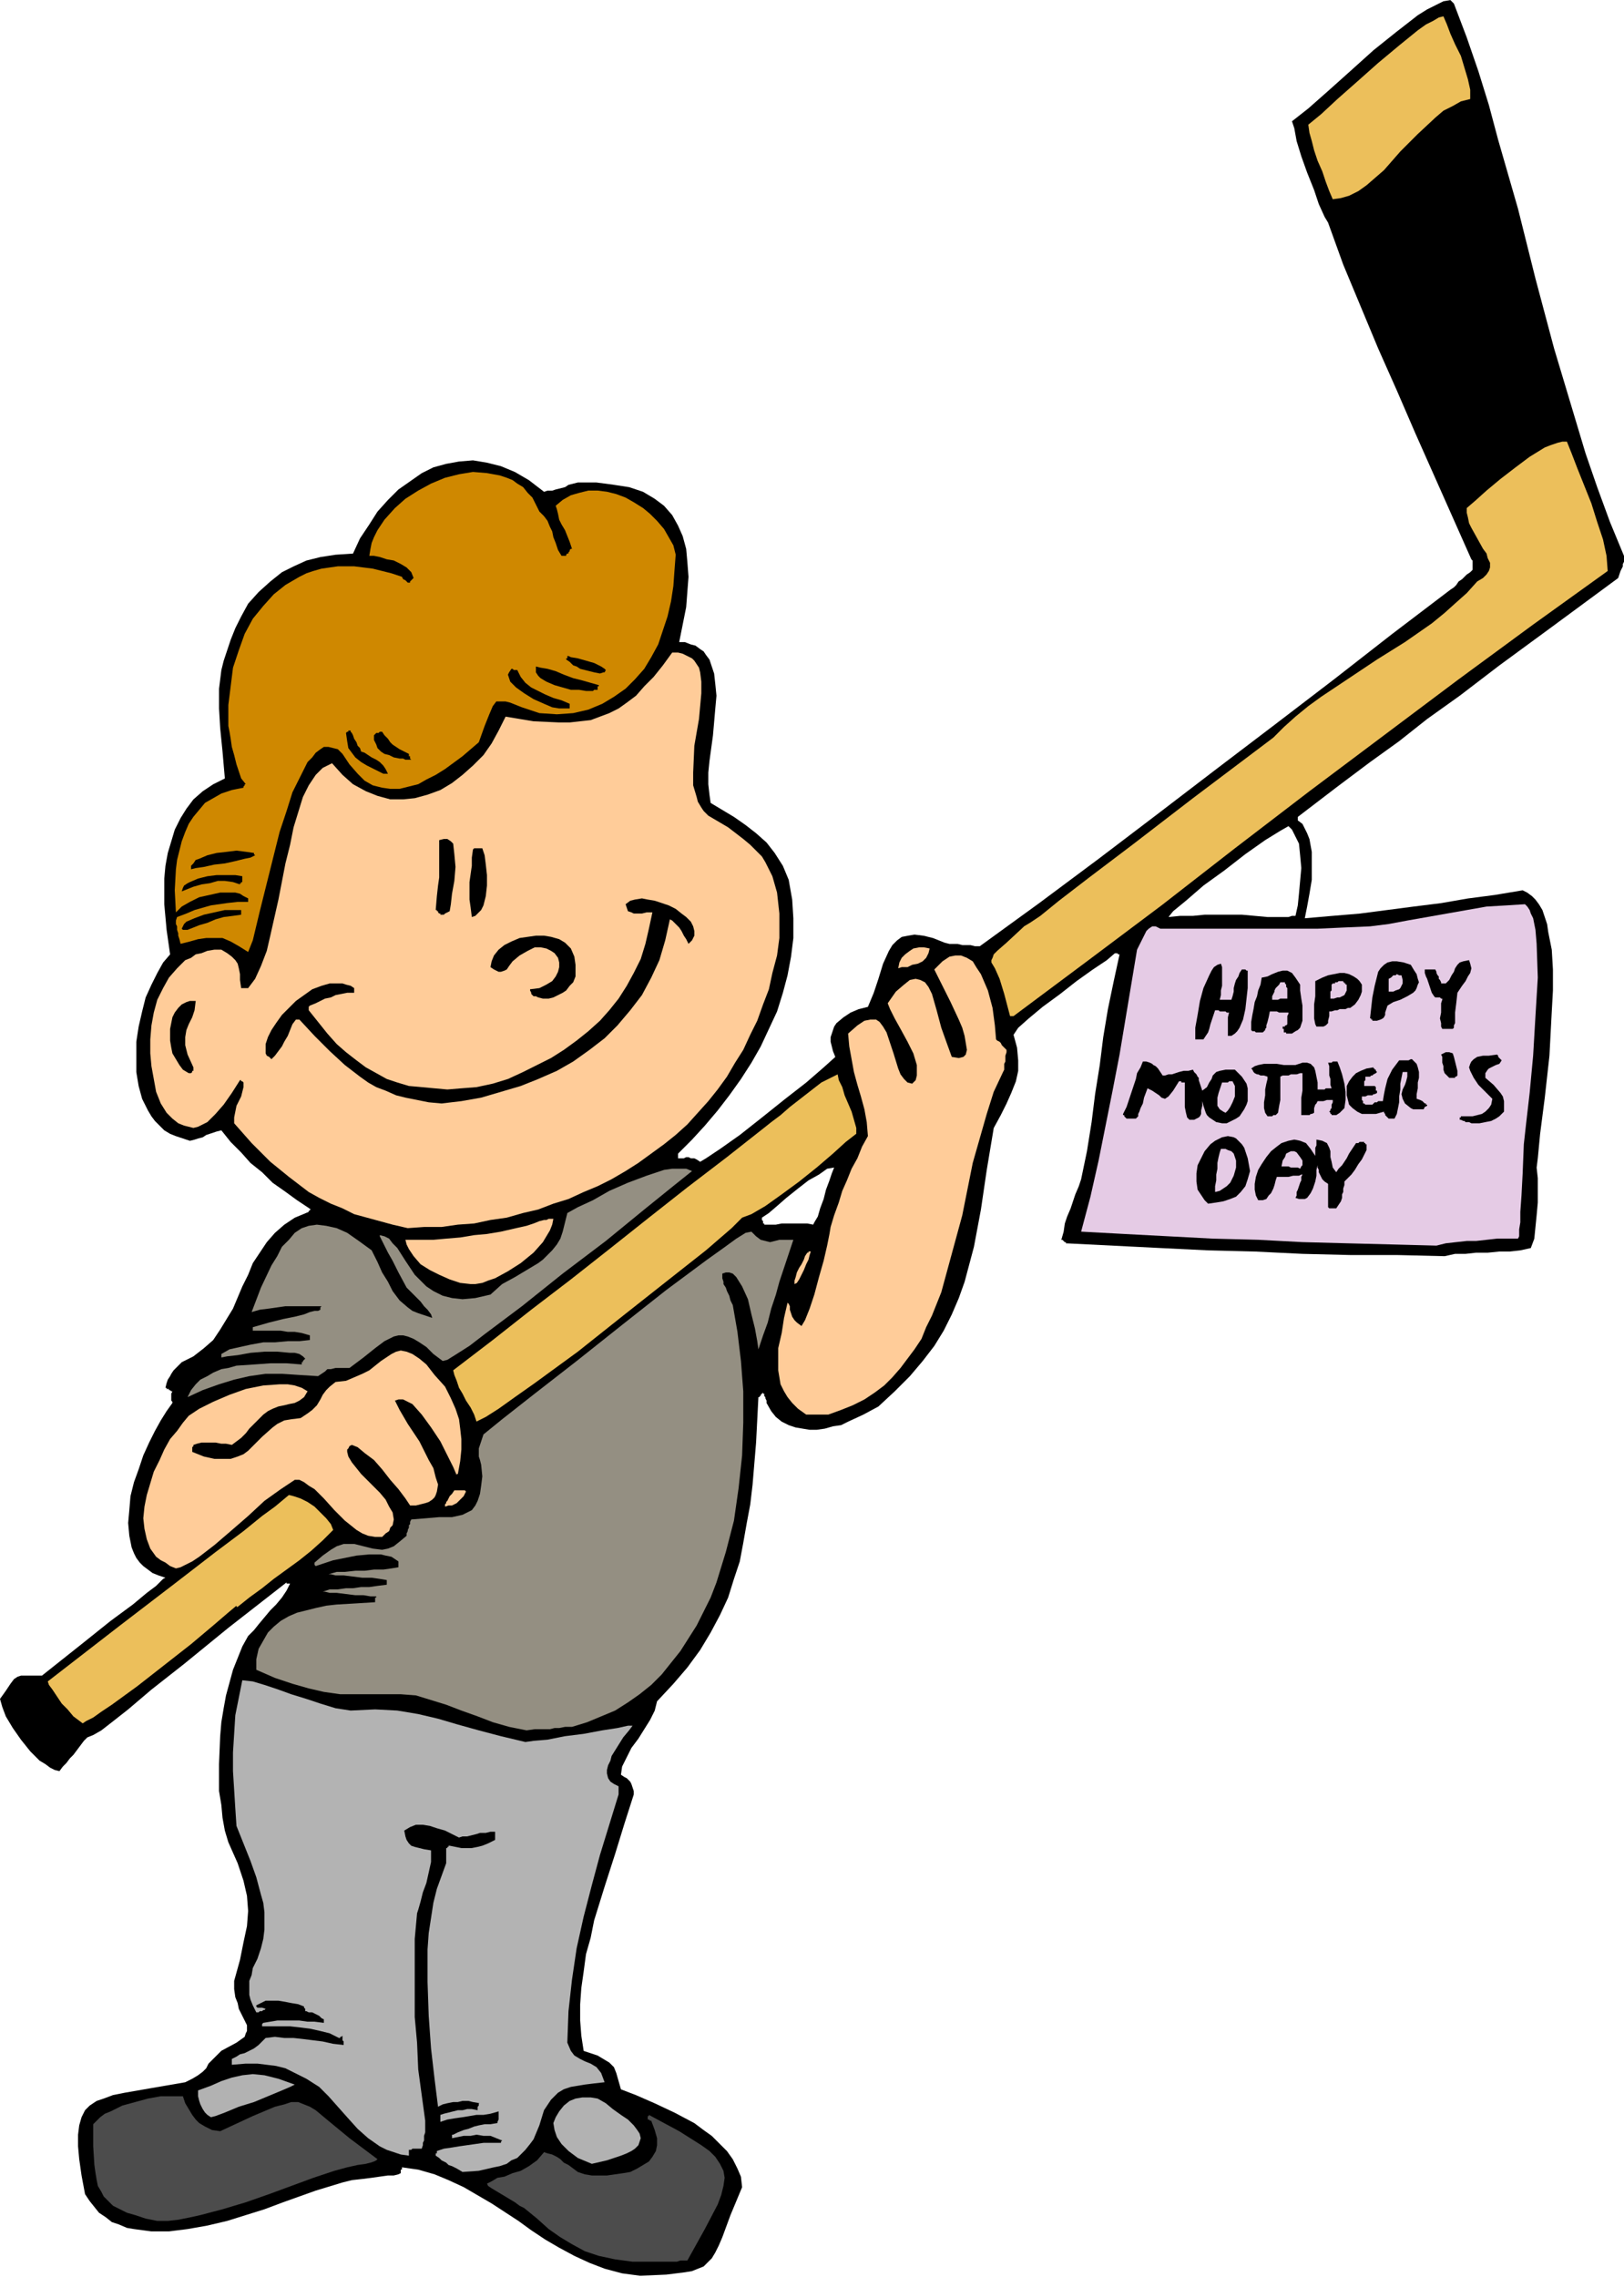 <svg xmlns="http://www.w3.org/2000/svg" fill-rule="evenodd" height="6.51in" preserveAspectRatio="none" stroke-linecap="round" viewBox="0 0 1394 1954" width="445.92"><style>.brush1{fill:#000}.pen1{stroke:none}.brush5{fill:#948f82}.brush6{fill:#ecbf5b}.brush7{fill:#fc9}.brush8{fill:#e5cbe5}</style><path class="pen1 brush1" d="m549 1953-15-2-15-4-13-5-13-6-13-7-12-7-12-8-11-8-23-15-24-14-13-6-12-5-14-4-14-2v2h-1v3l-2 1-4 1h-5l-7 1-7 1-8 1-9 1-8 2-23 7-28 10-16 6-16 5-16 5-17 4-17 3-16 2h-15l-15-2-6-1-7-3-6-2-5-4-6-4-4-5-4-5-4-6-3-16-2-14-1-11v-10l1-8 2-7 3-6 4-4 6-4 6-2 8-3 10-2 23-4 29-5 6-3 5-3 4-3 3-3 2-4 3-3 4-4 4-4 13-7 7-5 1-3 1-2v-5l-3-6-4-8-1-5-2-5-1-7v-7l5-18 3-15 3-14 1-13-1-13-3-13-5-15-8-18-3-10-2-11-1-11-2-12v-23l1-24 1-12 2-12 2-11 3-11 3-11 4-10 4-10 5-9 5-5 4-5 5-6 5-6 5-5 5-6 4-6 3-6h-3v-1l-50 39-38 31-28 22-20 17-14 11-9 7-7 4-5 2-3 3-3 4-3 4-3 4-3 3-3 4-3 3-3 4-4-1-4-2-4-3-5-3-8-8-8-10-7-10-6-10-3-8-2-7 5-7 4-6 3-4 3-2 3-1h18l34-27 25-20 19-14 12-10 8-6 4-4 2-2 2-1-6-2-5-2-4-3-4-3-3-3-3-4-2-4-2-5-2-10-1-11 1-11 1-12 3-12 4-11 4-12 5-11 5-10 5-9 5-8 5-7v-1l-1-1v-6l1-2h-1l-1-1h-1v-1h-2v-1h-1l1-4 1-3 2-3 1-2 2-3 2-2 2-2 3-3 10-5 9-7 8-7 6-9 11-18 8-19 5-10 4-10 6-9 6-9 7-8 8-7 9-6 12-5v-1h1v-1h1l-12-8-11-8-10-7-9-9-10-8-8-9-9-9-8-10-4 1-3 1-3 1-3 1-3 2-4 1-3 1-4 1-6-2-6-2-5-2-5-3-4-4-4-4-3-4-3-5-5-10-3-11-2-12v-26l2-13 3-13 3-12 5-11 5-10 5-9 6-7-3-21-2-22v-22l1-11 2-11 3-10 3-10 5-10 5-8 6-8 8-7 9-6 10-5-2-23-2-20-1-17v-17l1-8 1-8 2-8 3-9 3-9 4-10 5-10 6-11 9-10 10-9 10-8 10-5 11-5 12-3 13-2 15-1 6-13 8-12 7-11 9-10 9-9 10-7 10-7 10-5 11-3 11-2 12-1 12 2 12 3 12 5 12 7 13 10 3-1h4l3-1 4-1 4-1 3-2 4-1 4-1h16l15 2 13 2 12 4 10 6 8 6 7 8 5 9 4 9 3 11 1 11 1 13-1 13-1 13-3 15-3 15h5l5 2 4 1 4 3 3 2 2 3 3 4 1 3 3 9 1 9 1 10-1 11-2 23-3 22-1 10v10l1 9 1 7 10 6 10 6 10 7 9 7 9 8 7 9 7 11 5 12 3 17 1 16v17l-2 16-3 16-4 15-5 16-7 15-7 15-8 14-9 14-10 14-10 13-11 13-11 12-12 12v4h5l2-1h2l2 1h3l2 1 3 2 5-3 12-8 17-12 19-15 20-16 18-14 15-13 10-9-2-5-1-4-1-4v-4l1-3 1-3 1-3 2-3 6-5 6-4 7-3 8-2 5-12 4-12 4-13 5-11 3-5 4-4 4-3 5-1 6-1 8 1 8 2 10 4 4 1h7l4 1h7l4 1h4l51-37 51-38 50-38 51-39 50-38 51-39 50-39 50-38 3-2 2-2 2-3 3-2 2-2 2-2 3-2 2-2v-8l-1-1-16-36-16-36-16-36-16-37-16-36-15-36-15-36-13-36-3-5-5-11-4-12-6-15-5-14-4-13-2-11-2-6 14-11 17-15 19-17 20-18 20-16 18-14 8-5 8-4 6-3 6-1 1 1 1 1 1 1 11 29 10 29 9 29 8 30 17 59 15 60 16 60 18 60 9 30 10 29 11 30 12 29v5l-1 2v2l-1 2-1 2-1 3-1 3-57 42-45 33-34 26-28 20-24 19-25 18-28 21-34 26v3l4 3 2 4 2 4 2 5 2 11v24l-2 12-2 11-2 10 23-2 24-2 23-3 23-3 24-3 23-4 23-3 24-4 4 2 4 3 3 3 3 4 3 5 2 6 2 6 1 7 3 15 1 17v18l-1 18-2 38-4 36-4 31-2 21-1 8 1 9v21l-1 11-1 10-1 10-3 8-9 2-9 1h-9l-10 1h-10l-9 1h-9l-9 2-41-1h-40l-41-1-41-2-40-1-41-2-40-2-40-2h-1v-1h-1l-1-1-1-1h-1l2-7 1-7 2-6 3-7 2-6 2-6 3-7 2-6 5-24 4-25 3-24 4-25 3-24 4-24 5-24 5-23h-1l-1-1h-2l-7 6-12 8-14 10-14 11-15 11-12 10-9 8-4 6 3 11 1 11v9l-2 9-4 10-4 9-5 10-6 11-6 36-5 34-3 16-3 16-4 15-4 15-5 14-6 14-7 14-8 13-10 13-11 13-13 13-14 13-13 7-13 6-6 3-7 1-7 2-7 1h-6l-6-1-6-1-6-2-6-3-5-4-4-5-4-7v-2l-1-2v-1l-1-1v-2h-1v-1l-1 1-1 1v1h-1v1h-1l-2 39-3 36-2 17-3 16-3 17-3 16-5 15-5 16-7 15-8 15-9 15-11 15-12 14-14 15-2 8-4 8-5 8-5 8-6 8-4 8-4 8-1 7 3 2 2 1 2 2 1 1 1 2 1 3 1 3v3l-8 25-8 26-9 28-9 29-3 15-4 14-2 15-2 14-1 14v14l1 13 2 13 6 2 6 2 5 3 5 3 4 4 2 5 2 7 2 7 13 5 16 7 17 8 17 9 8 6 7 5 7 7 6 6 5 7 4 8 3 7 1 9-10 24-7 19-3 7-3 6-3 5-4 4-3 3-5 2-5 2-6 1-16 2-23 1zm108-902h-1v-1h-1v-2l-1-1v-2l6-4 7-6 8-7 10-8 9-7 9-5 7-5 6-1-2 5-2 6-3 8-2 8-3 8-2 7-3 5-1 2-5-1h-22l-5 1h-9zm431-264-11-1-11-1h-32l-10 1h-11l-10 1 4-5 11-9 15-13 18-13 18-14 17-12 13-8 7-4 3 3 2 4 2 4 2 4 1 10 1 11-1 11-1 11-1 10-2 9h-3l-3 1h-18z"/><path class="pen1" d="m543 1941-15-2-14-3-12-4-11-6-10-6-10-7-10-9-11-9-4-2-4-3-5-3-5-3-5-3-5-3-3-2-1-2 4-2 5-3 6-1 7-3 7-2 7-4 7-5 6-7 3 1 4 1 4 2 3 2 3 3 4 2 4 3 4 3 6 2 6 1h13l7-1 7-1 6-1 6-3 5-3 5-3 3-4 3-5 1-5v-6l-2-7-3-8h-1l-1-1h-1v-3h1v-1l26 14 19 12 7 5 5 5 4 6 3 6 1 6-1 7-2 8-3 8-11 21-15 27h-6l-3 1h-38zm-408-35-10-2-9-3-7-2-6-3-6-3-4-4-4-4-2-4-3-5-1-5-1-6-1-7-1-16v-19l3-3 3-3 4-3 5-2 10-5 11-3 11-3 11-2h19l2 6 3 5 3 5 3 4 3 3 5 3 6 3 7 1 28-13 19-8 8-2 6-2h6l5 2 5 2 5 3 6 5 6 5 17 14 24 18-1 1-2 1-3 1-4 1-7 1-9 2-11 3-18 6-19 7-19 7-20 7-20 6-19 5-9 2-10 2-9 1h-9z" style="fill:#4c4c4c"/><path class="pen1" style="fill:#b3b3b3" d="m397 1864-5-3-4-2-3-1-2-2-2-1-2-1-2-2-3-2v-2h1v-2l6-2 7-1 6-1 7-1 7-1 7-1h15v-1l1-1-5-2-5-2h-6l-6-1-5 1h-6l-5 1-5 1v-3h1l4-2 5-2 4-1 5-2 4-1 5-1h5l6-1v-1l1-2v-7l-7 2-6 1h-6l-6 1-6 1-7 1-6 1-6 2v-6l3-1 4-1 4-1 4-1h4l4-1h4l5 1v-3l1-1v-2h1l-6-1-4-1h-5l-4 1h-4l-5 1-4 1-4 2-3-24-3-26-2-28-1-29v-28l1-14 2-13 2-13 3-12 4-11 4-11v-13h1v-1h1v-1h1l5 1 5 1h9l5-1 4-1 5-2 6-3v-7h-4l-4 1h-5l-3 1-4 1-4 1h-4l-3 1-6-3-6-3-7-2-6-2-6-1h-6l-5 2-5 3 1 5 1 3 2 3 2 2 3 1 4 1 4 1 6 1v10l-2 9-2 9-3 8-2 8-2 7-1 3-2 22v67l2 22 1 23 3 22 3 22v10l-1 3v4l-1 2v2l-1 3h-8l-1 1h-2v5l-7-1-6-2-6-2-6-3-10-7-9-8-9-10-8-9-8-9-8-8-11-7-10-5-8-4-8-2-8-1-8-1h-10l-12 1v-5l4-2 3-2 4-1 4-2 4-2 4-3 3-3 3-3 8-1 8 1h8l9 1 8 1 8 1 9 2 9 1v-3l-1-1v-4l-1 1h-1v1h-1l-8-4-8-2-9-2-8-1-9-1h-24v-2l1-1 6-1 6-1h19l7 1h6l8 1v-3l-2-1-2-2-2-1-2-1-2-1h-3l-2-1h-1v-2l-1-1v-1l-5-2-6-1-5-1-6-1h-11l-4 2-4 2v1l1 1h4l3 1-1 1h-1l-1 1h-2l-1 1h-2l-3-6-2-5-1-4v-12l2-5 1-6 4-8 3-9 2-8 1-8v-15l-1-8-2-7-4-15-5-14-6-15-6-15-1-15-1-16-1-16v-16l1-16 1-16 3-15 3-15 9 1 10 3 12 4 11 4 13 4 12 4 13 4 13 2 21-1 19 1 18 3 17 4 17 5 18 5 19 5 21 5 7-1 12-1 15-3 16-2 16-3 13-2 9-2h4l-3 4-5 6-5 8-5 8-1 4-2 4-1 4v3l1 4 2 3 3 2 4 2v7l-8 26-8 26-7 26-7 27-6 27-4 27-3 27-1 27 3 7 3 4 5 3 4 2 5 2 5 3 4 5 3 8-9 1-8 1-6 1-6 1-6 2-5 3-6 6-6 9-4 13-5 12-3 4-4 5-3 3-4 4-5 2-4 3-6 2-5 1-13 3-14 1z"/><path class="pen1" d="m508 1857-12-5-8-6-6-6-4-6-2-6-1-6 2-5 3-5 4-5 5-4 5-2 6-1h7l6 1 7 4 6 5 7 5 6 4 5 5 3 4 2 3 1 4-1 3-1 3-3 3-3 2-4 2-5 2-12 4-13 3zm-327-40-3-2-2-2-2-3-2-4-1-3-1-4v-5l11-4 9-4 9-3 9-2 9-1 10 1 12 3 14 5-4 2-7 3-12 5-12 5-13 4-12 5-8 3-4 1z" style="fill:#b2b2b2"/><path class="pen1 brush5" d="m452 1485-15-3-14-4-13-5-14-5-13-5-13-4-13-4-13-1h-52l-14-2-13-3-14-4-15-5-16-7v-9l2-9 4-7 4-7 5-5 6-5 7-4 7-3 8-2 8-2 9-2 9-1 17-1 16-1v-4h1v-1h-5l-6-1h-7l-8-1-8-1h-6l-4-1h-2l6-2h7l7-1h6l7-1h7l7-1 8-1v-4l-6-1-7-1h-8l-8-1-8-1h-7l-4-1h-2l7-2h7l9-1h8l8-1h8l7-1 6-1v-5l-3-2-3-2-5-1-4-1h-10l-11 1-10 2-10 2-9 3-6 2-1-1v-2l7-6 7-5 5-3 6-2h9l4 1 4 1 8 2 8 1 5-1 5-2 5-4 6-5v-2l1-2v-1l1-2v-2l1-1v-2l1-2 12-1 12-1h11l9-2 4-2 4-2 3-4 2-4 2-6 1-7 1-8-1-10-1-4-1-3v-7l1-3 1-3 1-3 1-3 16-13 28-22 36-28 39-31 38-30 35-26 14-10 11-8 8-5 5-1 4 4 4 3 4 1 4 1 4-1 4-1h12l-4 12-4 12-4 12-3 11-4 12-3 12-4 11-4 12-1-7-2-11-3-12-3-13-5-11-5-8-3-3-3-1h-3l-3 1v4l1 3v2l2 3 1 3 2 4 1 4 2 4 4 23 3 25 2 26v27l-1 28-3 28-4 28-7 27-4 13-4 13-5 13-6 12-6 12-7 11-7 11-8 10-8 10-9 9-10 8-10 7-11 7-12 5-12 5-13 4h-6l-5 1h-4l-4 1h-13l-7 1z"/><path class="pen1 brush6" d="m71 1479-4-3-4-3-5-6-5-5-4-6-4-6-3-4-1-3 62-48 47-36 35-27 24-18 16-13 11-8 6-5 6-5 4 1 6 2 6 3 6 4 5 5 5 5 4 5 2 5-9 9-10 9-10 8-11 8-11 8-10 8-11 8-10 8h-1v-1l-6 5-14 12-19 16-23 18-23 18-22 16-9 6-7 5-6 3-3 2z"/><path class="pen1 brush7" d="m151 1346-5-2-4-3-4-2-4-3-5-7-3-8-2-9-1-9 1-10 2-10 3-10 3-10 5-10 4-9 5-9 6-7 5-7 5-6 9-6 12-6 14-6 14-5 15-3 14-1h7l6 1 6 2 5 3-3 5-4 3-4 2-5 1-4 1-5 1-5 2-4 2-4 3-4 4-4 4-4 4-3 4-4 4-4 3-4 3-5-1h-4l-5-1h-12l-4 1-3 1v1l-1 1v4l10 4 9 2h14l6-2 5-2 4-3 4-4 8-8 9-8 4-3 6-3 6-1 8-1 6-4 4-3 4-4 3-5 2-4 3-4 3-3 5-4 9-1 7-3 7-3 6-3 10-8 9-6 4-2 4-1 5 1 5 2 6 4 6 5 7 9 9 10 5 10 4 9 3 9 1 8 1 9v9l-1 10-2 11h-1v1l-3-7-5-10-6-12-8-12-8-11-8-9-4-2-4-2h-4l-3 1 4 8 7 12 10 15 8 16 4 7 2 8 2 6-1 6-1 3-1 2-2 2-3 2-3 1-4 1-4 1h-5l-4-6-6-8-7-8-7-9-7-8-8-6-6-5-5-2-2 1-1 2-1 1v2l1 4 3 5 8 10 11 11 5 5 5 6 3 6 3 5 1 6-1 5-2 2-1 3-3 2-3 3h-6l-6-1-5-2-5-3-10-8-9-9-9-10-8-8-5-3-4-3-4-2h-4l-12 8-14 10-14 13-15 13-14 12-13 10-6 4-6 3-4 2-4 1zm231-53v-2l1-1v-1l1-1 1-2 1-2 2-2 2-3h9l1 1-2 4-2 2-2 2-2 2-2 1-2 1h-3l-3 1z"/><path class="pen1 brush6" d="m409 1220-2-6-3-6-4-6-3-6-3-5-2-6-2-5-1-4 34-26 33-26 34-26 33-26 34-27 33-26 34-26 33-26 5-4 8-6 8-7 9-7 9-7 9-7 8-4 6-3 1 5 3 6 2 7 3 7 3 7 2 7 2 7v5l-9 7-11 10-14 12-15 12-15 11-14 10-12 7-8 3-9 9-22 19-33 26-38 30-39 31-37 27-17 12-14 10-11 7-8 4z"/><path class="pen1 brush7" d="m692 1214-7-5-5-5-4-5-3-5-3-6-1-6-1-6v-19l3-13 2-13 3-13 1 1 1 2v3l1 3 1 3 2 3 2 2 4 3 3-5 4-10 4-12 4-15 4-14 3-13 2-10 1-6 3-10 4-11 3-10 4-9 4-10 5-9 4-10 5-9-1-12-2-11-3-11-3-10-3-11-2-11-2-11-1-11 8-7 6-4 5-1h5l3 2 3 4 3 5 2 6 4 12 4 13 2 5 3 4 3 3 4 1 3-3 1-4v-9l-3-10-5-10-6-11-5-9-4-8-2-5 7-10 7-6 5-4 5-1 4 1 4 2 3 4 3 6 4 14 4 15 5 14 4 11 6 1 4-1 2-2 1-4-1-6-1-6-2-7-3-7-7-15-7-14-5-10-2-4 7-7 6-4 5-1h5l5 2 5 3 3 5 4 6 6 14 4 15 2 15 1 12 1 1 2 1 1 1 1 2 1 1 1 1 1 1 1 1v2l-1 3v5l-1 2v5l-1 2-8 17-6 19-6 21-6 21-9 45-12 44-6 22-8 20-5 10-4 10-6 9-6 8-6 8-7 8-7 7-8 6-9 6-10 5-10 4-11 4h-19z"/><path class="pen1 brush5" d="m161 1199 3-6 4-5 4-4 6-3 5-3 7-3 6-1 7-2 15-1 14-1h14l13 1v-2h1v-1l1-1 1-1-2-2-3-2-4-1h-4l-11-1h-11l-12 1-11 2-9 1-5 1v-3l7-4 9-2 9-2 11-2h10l11-1h10l9-1v-4l-7-2-6-1h-6l-6-1h-24v-3l14-4 12-3 10-2 8-2 5-2 4-1h3l2-1v-2l1-1h-31l-7 1-7 1-8 1-7 2 8-21 9-19 5-8 4-8 6-6 5-6 6-4 6-2 7-1 8 1 9 2 9 4 10 7 11 8 5 10 4 9 5 8 4 8 6 8 7 6 4 3 5 2 6 2 6 2-1-3-3-4-3-3-3-4-4-4-3-3-3-3-2-2-7-13-5-10-4-7-3-6-2-4-1-2-1-2v-1l4 1 4 2 3 4 4 4 7 11 8 12 5 5 5 5 6 4 8 4 8 2 9 1 11-1 13-3 10-9 11-6 10-6 10-6 4-3 4-4 4-4 4-5 3-5 2-6 2-8 2-8 9-5 13-6 14-8 16-7 16-6 15-5 7-1h12l5 2-15 12-26 21-33 27-37 28-35 28-32 24-13 10-11 7-8 5-4 1-8-6-6-6-6-4-5-3-5-2-4-1h-4l-4 1-8 4-8 6-10 8-12 9h-12l-4 1h-3l-2 2-3 2-3 2-16-1-15-1h-14l-14 2-13 3-13 4-14 5-13 6z"/><path class="pen1 brush7" d="m404 1102-9-1-9-3-9-4-8-4-8-5-6-7-2-3-2-3-2-4-1-4h24l11-1 12-1 12-2 11-1 12-2 13-3 9-2 6-2 5-2 4-1h2l2-1h4l-1 5-2 5-3 5-3 5-8 9-11 9-11 7-11 6-6 2-5 2-6 1h-4zm278 0v-3l1-3 1-4 2-4 2-3 2-4 1-3 2-3h1v-1h2l-1 3-1 4-2 4-2 5-2 4-2 4-2 3-2 1z"/><path class="pen1 brush8" d="m1233 1069-38-1-39-1-38-1-38-2-39-1-38-2-38-2-37-2 8-30 7-31 6-30 6-30 6-31 5-30 5-30 5-30 2-4 2-4 2-4 2-4 2-2 3-2h3l4 2h135l22-1 23-1 16-2 16-3 17-3 17-3 17-3 17-3 17-1 16-1 2 2 2 3 1 3 2 4 2 10 1 12 1 29-2 33-2 34-3 32-3 26-2 18-1 25-1 19-1 14v9l-1 6v6l-1 2h-18l-9 1-9 1h-8l-9 1-9 1-8 2z"/><path class="pen1 brush7" d="m350 1054-13-3-11-3-11-3-11-3-10-5-10-4-10-5-9-5-17-13-16-13-16-16-15-17v-5l1-5 1-5 2-4 2-4 1-4 1-4v-4l-1-1h-1v-1h-1l-7 11-7 10-7 8-7 7-4 2-4 2-4 1-4-1-4-1-5-2-5-4-5-5-5-8-4-10-2-11-2-11-1-11v-12l1-12 2-11 3-11 5-10 5-9 7-8 3-3 4-4 5-2 4-3 5-1 5-2 6-1h6l5 3 4 3 3 3 2 3 1 4 1 5v5l1 7h6l6-8 5-11 5-13 3-13 7-31 6-31 4-16 3-15 4-13 4-13 5-10 6-9 3-3 3-3 4-2 4-2 9 10 9 8 11 6 10 4 11 3h11l10-1 11-3 11-4 10-6 9-7 9-8 9-9 7-10 6-11 6-12 24 4 22 1h9l9-1 9-1 8-3 8-3 8-4 7-5 8-6 7-8 8-8 8-10 8-11h5l4 1 4 2 4 2 2 2 2 3 2 3 1 4 1 8v10l-1 11-1 11-4 23-1 23v11l3 10 1 4 3 5 2 3 4 4 17 10 13 10 6 5 5 5 5 5 3 5 3 6 3 6 2 7 2 7 2 18v21l-2 15-4 15-3 14-5 13-5 14-6 12-6 13-7 11-7 12-8 11-8 10-9 10-9 10-10 9-10 8-11 8-11 8-11 7-12 7-12 6-12 5-13 6-13 4-13 5-13 3-14 4-14 2-14 3-14 1-14 2h-15l-14 1z"/><path class="pen1 brush1" d="M1142 1037h-1l-1-1v-20l-3-2-2-2-1-2-1-2-1-2v-2l-1-2v-2l-1 4v5l-1 5-2 6-2 4-3 4-2 1h-5l-3-1 1-2v-3l1-2 1-3 1-3 1-2v-3l1-2h-1l-2 1h-5l-4 1h-10l-1 3-1 4-1 3-2 4-2 2-2 3-3 1h-4l-2-4-1-5v-5l1-6 2-6 3-5 4-6 4-5 5-4 4-3 6-2 5-1 5 1 5 2 4 5 4 6v-7l1-2v-5l5 1 4 2 2 4 1 3v5l1 4 1 5 3 4 2-3 3-3 2-3 2-3 2-4 2-3 2-3 2-3h2l1-1h4v1h1v1h1v5l-2 4-2 4-3 4-3 5-3 4-3 3-3 3v3l-1 3v3l-1 2v3l-1 3-2 3-2 3h-5zm-105-4-3-3-2-3-2-3-2-3-1-7v-7l1-7 3-6 3-6 5-6 4-3 6-3 5-1 5 1 2 1 2 2 3 3 2 3 3 9 2 11-2 7-2 6-4 5-4 4-5 2-6 2-6 1-7 1z"/><path class="pen1 brush8" d="M1043 1023v-5l1-5v-5l1-5v-5l1-5 1-4 1-3h4l2 1 3 1 2 2 1 3 1 3v6l-2 7-3 6-3 3-3 2-3 2-4 1zm73-20-2-1h-6l-2-1h-6l1-5 2-3 1-3 2-1 2-1h3l2 1 3 4 2 3v4l-1 1-1 2z"/><path class="pen1 brush1" d="m1049 964-5-1-3-2-3-2-2-2-1-2-1-3-1-3-1-4v4l-1 4v3l-1 2-1 1-2 1-2 1h-4l-2-2-1-4-1-5v-21h-3v-1h-2l-5 8-4 5-3 2-3-1-2-2-3-2-3-2-4-2-3 8-1 5-2 4-1 3-1 2v2l-1 1-1 1h-8l-1-1-1-1v-1h-1v-1l3-6 2-6 2-6 2-6 2-6 1-5 3-5 2-5h3l3 1 2 1 1 1 2 1 2 2 2 3 2 3h2l3-1h3l3-1 3-1 4-1h4l4-1 1 2 2 2 1 2 1 1v2l1 3 1 3 1 3 4-3 2-4 2-3 1-3 3-3 3-1 5-1h8l3 3 3 3 2 3 2 3 1 4v11l-1 3-2 4-2 3-2 3-3 2-4 2-4 2h-4zm215 0h-1l-2-1h-3l-1-1h-1l-2-1h-1v-2h1v-1h10l4-1 4-1 3-2 3-3 2-3 1-5-6-6-6-6-4-6-3-6-1-3 1-3 1-2 2-2 3-2 5-1h5l7-1 1 1v1l1 1 1 1 1 1-2 3-3 1-2 1-2 1-2 1-1 1-2 3v4l7 6 6 7 2 3 1 4v9l-2 2-2 2-3 2-4 2-5 1-5 1h-6zm-72-4-1-1-1-1-1-1v-1l-1-1v-1l-7 2h-12l-4-2-4-3-3-3-1-4-1-4v-8l2-4 3-4 3-3 4-2 5-2 6-1v1h1v1h1v1l1 1-1 1-2 1-1 1h-1l-1 1h-4v3l-1 1v4h9l1 1v3h1v2l-2 1h-1l-1 1h-4l-2 1h-3v3l1 1v2h1l1 1h6l1-1 1-1h2l1-1h4l1-6 1-5 1-4 1-4 2-4 2-4 3-4 3-4h8l2-1h1l4 4 1 3 1 4v5l-1 4v5l-1 5v4l3 1 2 1 1 1 1 1h1v1h1v1l-2 1-1 2h-9l-2-1-5-4-2-4-1-4 1-4 2-4 1-3 1-4v-4h-4l-1 5-1 5v5l-1 6v5l-1 5-1 5-2 4h-5zm-104-2-2-3-1-4v-5l1-6v-5l1-5 1-4v-2l-3-1h-3l-2-1h-1l-2-1-1-1-1-2-1-1 3-2 3-1 5-1h11l6 1h10l6-2h4l3 1 3 3 1 3 1 5 1 5v6h6l1-1h5l-1-3v-5l-1-3v-8l-1-3h3l1-1h4l2 5 2 6 2 8 1 7v7l-1 7-2 2-2 2-3 2h-4v-1h-1v-1l-1-1 1-1v-1l1-1v-3l1-2v-2h-5l-3 1h-5l-1 2-1 1-1 3v4l-2 1h-1l-1 1h-7v-15l1-6v-15h-2l-3 1h-5l-2 1h-5l-2 1v20l-1 5-1 6-1 1-1 1h-2l-1 1h-4z"/><path class="pen1 brush8" d="m1050 954-3-2-2-3v-7l1-4 1-3 1-3 1-3h5l1-1h3l2 4v9l-2 5-2 4-2 3-2 2-2-1z"/><path class="pen1 brush1" d="m379 947-11-1-10-2-10-2-8-2-9-4-8-3-7-4-7-5-13-10-13-12-13-13-13-14h-3l-3 4-2 5-2 5-3 5-2 4-3 4-3 4-3 3-2-2-2-1-1-2v-8l2-6 3-6 4-6 5-7 6-6 6-6 7-5 7-5 8-3 7-2h11l3 1 4 1 3 2v4h-6l-5 1-5 1-4 2-5 1-4 2-4 2-5 2-1 1v3l8 10 8 10 8 9 8 7 9 7 8 6 9 5 9 5 9 3 10 3 11 1 11 1 11 1 12-1 13-1 14-3 13-4 13-6 12-6 12-6 11-7 11-8 10-8 10-9 8-9 8-10 7-11 6-11 6-12 4-13 3-13 3-14h-5l-4 1h-7l-2-1-3-1-1-3-1-3 4-3 4-1 6-1 5 1 6 1 6 2 6 2 6 3 5 4 4 3 4 4 2 4 1 4v4l-2 4-3 3-2-4-2-3-2-4-2-3-2-2-2-2-2-2-2-1-4 18-5 17-7 15-8 15-10 13-11 13-11 11-13 10-14 10-14 8-16 7-15 6-17 5-17 5-17 3-17 2zm865-22-2-2-2-2-1-3v-3l-1-3v-5l-1-2 4-2h3l3 1 1 3 1 4 1 4 1 4v4l-1 1h-1v1h-5zm-1082-4-5-3-3-4-3-5-3-5-1-5-1-6v-10l1-5 1-5 2-4 3-4 3-3 4-2 3-1h5l-1 8-2 6-3 6-2 5-1 6v7l2 8 5 11v3h-1v1l-1 1h-2zm864-29v-10l2-11 2-12 3-11 5-11 2-4 2-3 3-2 3-1 1 3v16l-1 4v4l-1 4h10l1-3 1-4v-3l1-4 1-3 2-3 1-3 2-3h3l1 1h1v15l-1 9-1 9-2 9-3 7-2 3-2 2-3 2h-3v-16l1-4h-2l-1-1h-5l-1-1h-3l-1 3-1 3-1 3-1 3-1 4-1 3-2 3-2 3h-7zm80-5h-2v-1h-2v-3h-1v-2h2v-1h1l1-1v-7l1-2v-1h-8l-2-1h-6l-1 5-1 4-1 3v2l-1 1v1l-1 1-1 1h-6l-1-1h-2l-1-1v-7l1-6 1-5 1-6 2-5 1-5 2-5 1-6 5-1 4-2 5-2 4-1h4l4 2 3 4 4 6v5l1 7 1 6v13l-2 6-2 2-2 1-3 2h-3zm132-4-1-2v-3l-1-4 1-5v-8l1-3v-1h-1l-1-1h-4l-1-1-2-3-1-3-1-3-1-3-1-3-1-2-1-3v-3h9l1 2v1l1 2 1 1v2l1 1 1 2v1h4l3-3 2-4 2-3 1-3 2-3 2-2 3-1 5-1 1 3 1 4-1 4-2 3-2 4-3 4-2 3-2 3-1 9-1 8v9l-1 2v2l-1 1h-9zm-108-2-1-2-1-5v-12l1-7v-13l6-3 5-2 5-1 5-1h4l4 1 4 2 3 2 2 2 2 3v6l-1 3-2 4-3 4-4 3h-2l-2 1h-5l-2 1h-2l-3 1h-2v4l-1 4v2l-1 1-1 1-2 1h-6zm49-5h-1v-1h-1v-1h-1l1-9 1-9 2-10 2-8 1-4 2-3 3-3 3-2 4-1h4l6 1 6 2 3 5 2 3 1 4 1 3-1 2-1 3-1 2-2 2-5 3-6 3-6 2-5 3-1 3-1 3v2l-1 2-1 1-2 1-3 1h-3z"/><path class="pen1 brush6" d="m867 872-5-19-4-13-4-9-3-5v-2l1-2 1-3 3-3 8-7 14-13 1-1 5-3 9-6 16-13 26-20 37-28 52-40 69-52 9-9 10-9 11-9 11-8 24-16 24-16 24-15 23-16 11-9 10-9 9-8 9-10 5-3 3-3 2-3 1-3v-4l-2-4-1-4-3-4-5-9-5-9-2-4-1-5-1-4v-4l7-6 10-9 12-10 13-10 12-9 13-8 5-2 6-2 4-1h4l4 10 5 13 6 15 6 15 5 16 5 15 3 14 1 13-64 46-64 47-64 48-64 48-64 49-63 49-64 48-63 47h-3z"/><path class="pen1 brush1" d="m466 857-4-1-2-1h-2l-1-1-1-1v-1l-1-2v-1l8-1 6-3 5-3 3-4 2-4 1-4v-4l-1-4-3-4-3-2-4-2-5-1h-5l-6 3-7 4-6 5-3 4-2 3-2 1-3 1h-2l-2-1-2-1-3-2 1-5 2-5 4-5 5-4 6-3 7-3 7-1 7-1h7l6 1 7 2 5 3 5 5 3 7 1 7v10l-2 5-3 3-3 4-3 2-4 2-4 2-4 1h-5z"/><path class="pen1 brush8" d="M1092 858v-3l1-2 1-2v-1l1-2 1-1 2-2 1-2h4v1l1 1v2l1 1v9h-6l-2 1h-5zm50-1v-6l1-1v-5l1-1h2v-1h2l1-1h4v1h1v1h1v1h1v5l-1 2-1 2-2 1-2 1h-2l-3 1h-3zm50-6v-11l2-1 1-1 1-1h2l1-1 2 1h2l1 4v3l-1 2-1 2-1 1-3 1-2 1h-4z"/><path class="pen1 brush7" d="m771 831 1-5 2-4 3-3 4-3 3-2 5-1h4l5 1-1 4-2 4-3 3-4 2-5 1-4 2h-5l-3 1z"/><path class="pen1" style="fill:#cf8800" d="m213 817-8-5-7-4-7-3h-14l-7 1-7 2-8 2-1-4-1-3v-2l-1-3v-3l-1-2v-3l1-3 8-3 7-3 7-2 7-2 7-1 7-1 9-1h9v-3l-4-2-3-2-4-1h-13l-9 2-9 2-8 4-7 4-5 5-1-19 1-18 1-8 2-8 2-8 3-8 3-7 4-6 5-6 5-6 7-4 7-4 9-3 10-2v-1l1-1v-1h1l-4-5-2-6-2-6-2-8-2-7-1-7-1-6-1-5v-18l2-16 2-16 5-15 5-14 7-13 9-11 9-10 10-8 12-7 6-3 6-2 7-2 7-1 7-1h14l8 1 8 1 8 2 8 2 9 3 1 2 2 1 1 1 1 1h2v-1l1-1 1-1 1-1-2-5-4-4-5-3-6-3-6-1-6-2-5-1h-4l1-6 1-5 2-5 3-6 6-9 9-10 9-8 11-7 11-6 12-5 12-3 12-2 12 1 11 2 6 2 5 2 4 3 5 3 4 5 4 4 3 6 3 6 4 4 3 4 2 5 2 4 1 5 2 5 2 6 3 5h4v-1l1-1h1v-1l1-1v-1l1-1h1l-2-6-2-5-2-5-3-5-2-4-1-5-1-4-1-3 6-5 7-4 7-2 8-2h8l8 1 8 2 8 3 7 4 8 5 6 5 6 6 6 7 4 7 4 7 2 8-1 13-1 14-2 13-3 13-4 12-4 12-6 11-6 10-8 9-8 8-10 7-10 6-12 5-13 3-14 1-15-1-15-5-10-4-4-1h-8l-3 4-3 7-4 10-5 14-14 12-15 11-8 5-8 4-7 4-8 2-8 2h-8l-7-1-8-2-7-4-6-6-7-8-6-9-4-4-4-1-4-1h-4l-3 2-4 3-3 4-4 4-6 12-7 14-5 16-6 18-9 36-8 32-6 25-4 10z"/><path class="pen1 brush1" d="m157 798-1-1 1-2 1-2 2-2 7-3 8-3 9-2 9-2h14v4l-7 1-8 1-7 2-7 3-7 2-5 2-5 2h-4zm248-11-1-8-1-7v-15l1-7 1-7v-7l1-7 1-1h7l2 6 1 8 1 9v9l-1 9-2 8-2 4-2 2-3 3-3 1zm-26-2h-1v-1h-1l-1-1v-1h-1v-1h-1l1-12 1-9 1-7v-32l4-1h3l3 2 2 2 1 9 1 11-1 12-2 11-1 9-1 6-2 1-2 1-1 1h-2zm-223-20 1-3 1-2 3-2 2-1 7-3 8-2 8-1h16l6 1v5h-1v1h-1v1l-6-2-7-1h-6l-7 2-7 1-7 2-5 2-5 2zm8-19v-3l2-2 2-3 3-1 7-3 8-2 9-1 8-1 8 1 7 1v1l1 1-4 2-5 1-8 2-9 2-9 1-9 2-7 1-4 1zm165-82-8-4-6-3-5-3-5-4-3-4-3-4-1-6-1-7 1-1h1v-1h2v1l1 1 1 2 1 3 2 3 1 3 2 2 1 3 3 1 3 2 3 2 4 2 3 2 3 3 2 3 2 4h-4zm14-13-5-1-4-2-4-1-3-2-3-3-1-3-2-4v-4l1-1 1-1h2l1-1h2l2 3 3 3 2 3 2 2 3 2 3 2 4 2 4 2v2h1v2l1 1h-5l-2-1h-3zm137-43-6-1-7-3-9-4-8-5-7-5-5-5-1-3-1-3 1-2 2-3h1l1 1h3l3 6 4 5 5 4 6 3 6 3 7 3 7 2 7 3v4h-9zm23-15-6-1h-7l-7-2-7-2-7-3-5-3-2-2-2-3v-5l4 1 6 1 7 2 7 3 8 3 8 2 7 2 7 2v1h-1v3h-3l-1 1h-6zm12-15-5-1-4-1-4-1-4-1-3-2-3-1-3-3-3-2v-1h1v-2h1l2 1 6 1 7 2 7 2 6 3 3 2 1 1-1 2h-1l-3 1z"/><path class="pen1 brush6" d="m1144 171-3-7-3-8-3-9-4-9-3-9-2-8-2-7-1-7 11-9 14-13 17-15 18-16 18-15 16-13 7-5 6-3 5-3 4-1 3 7 3 8 4 9 5 10 3 10 3 10 2 9v8l-8 2-7 4-8 4-7 6-15 14-15 15-14 16-15 13-7 5-8 4-7 2-7 1z"/></svg>
